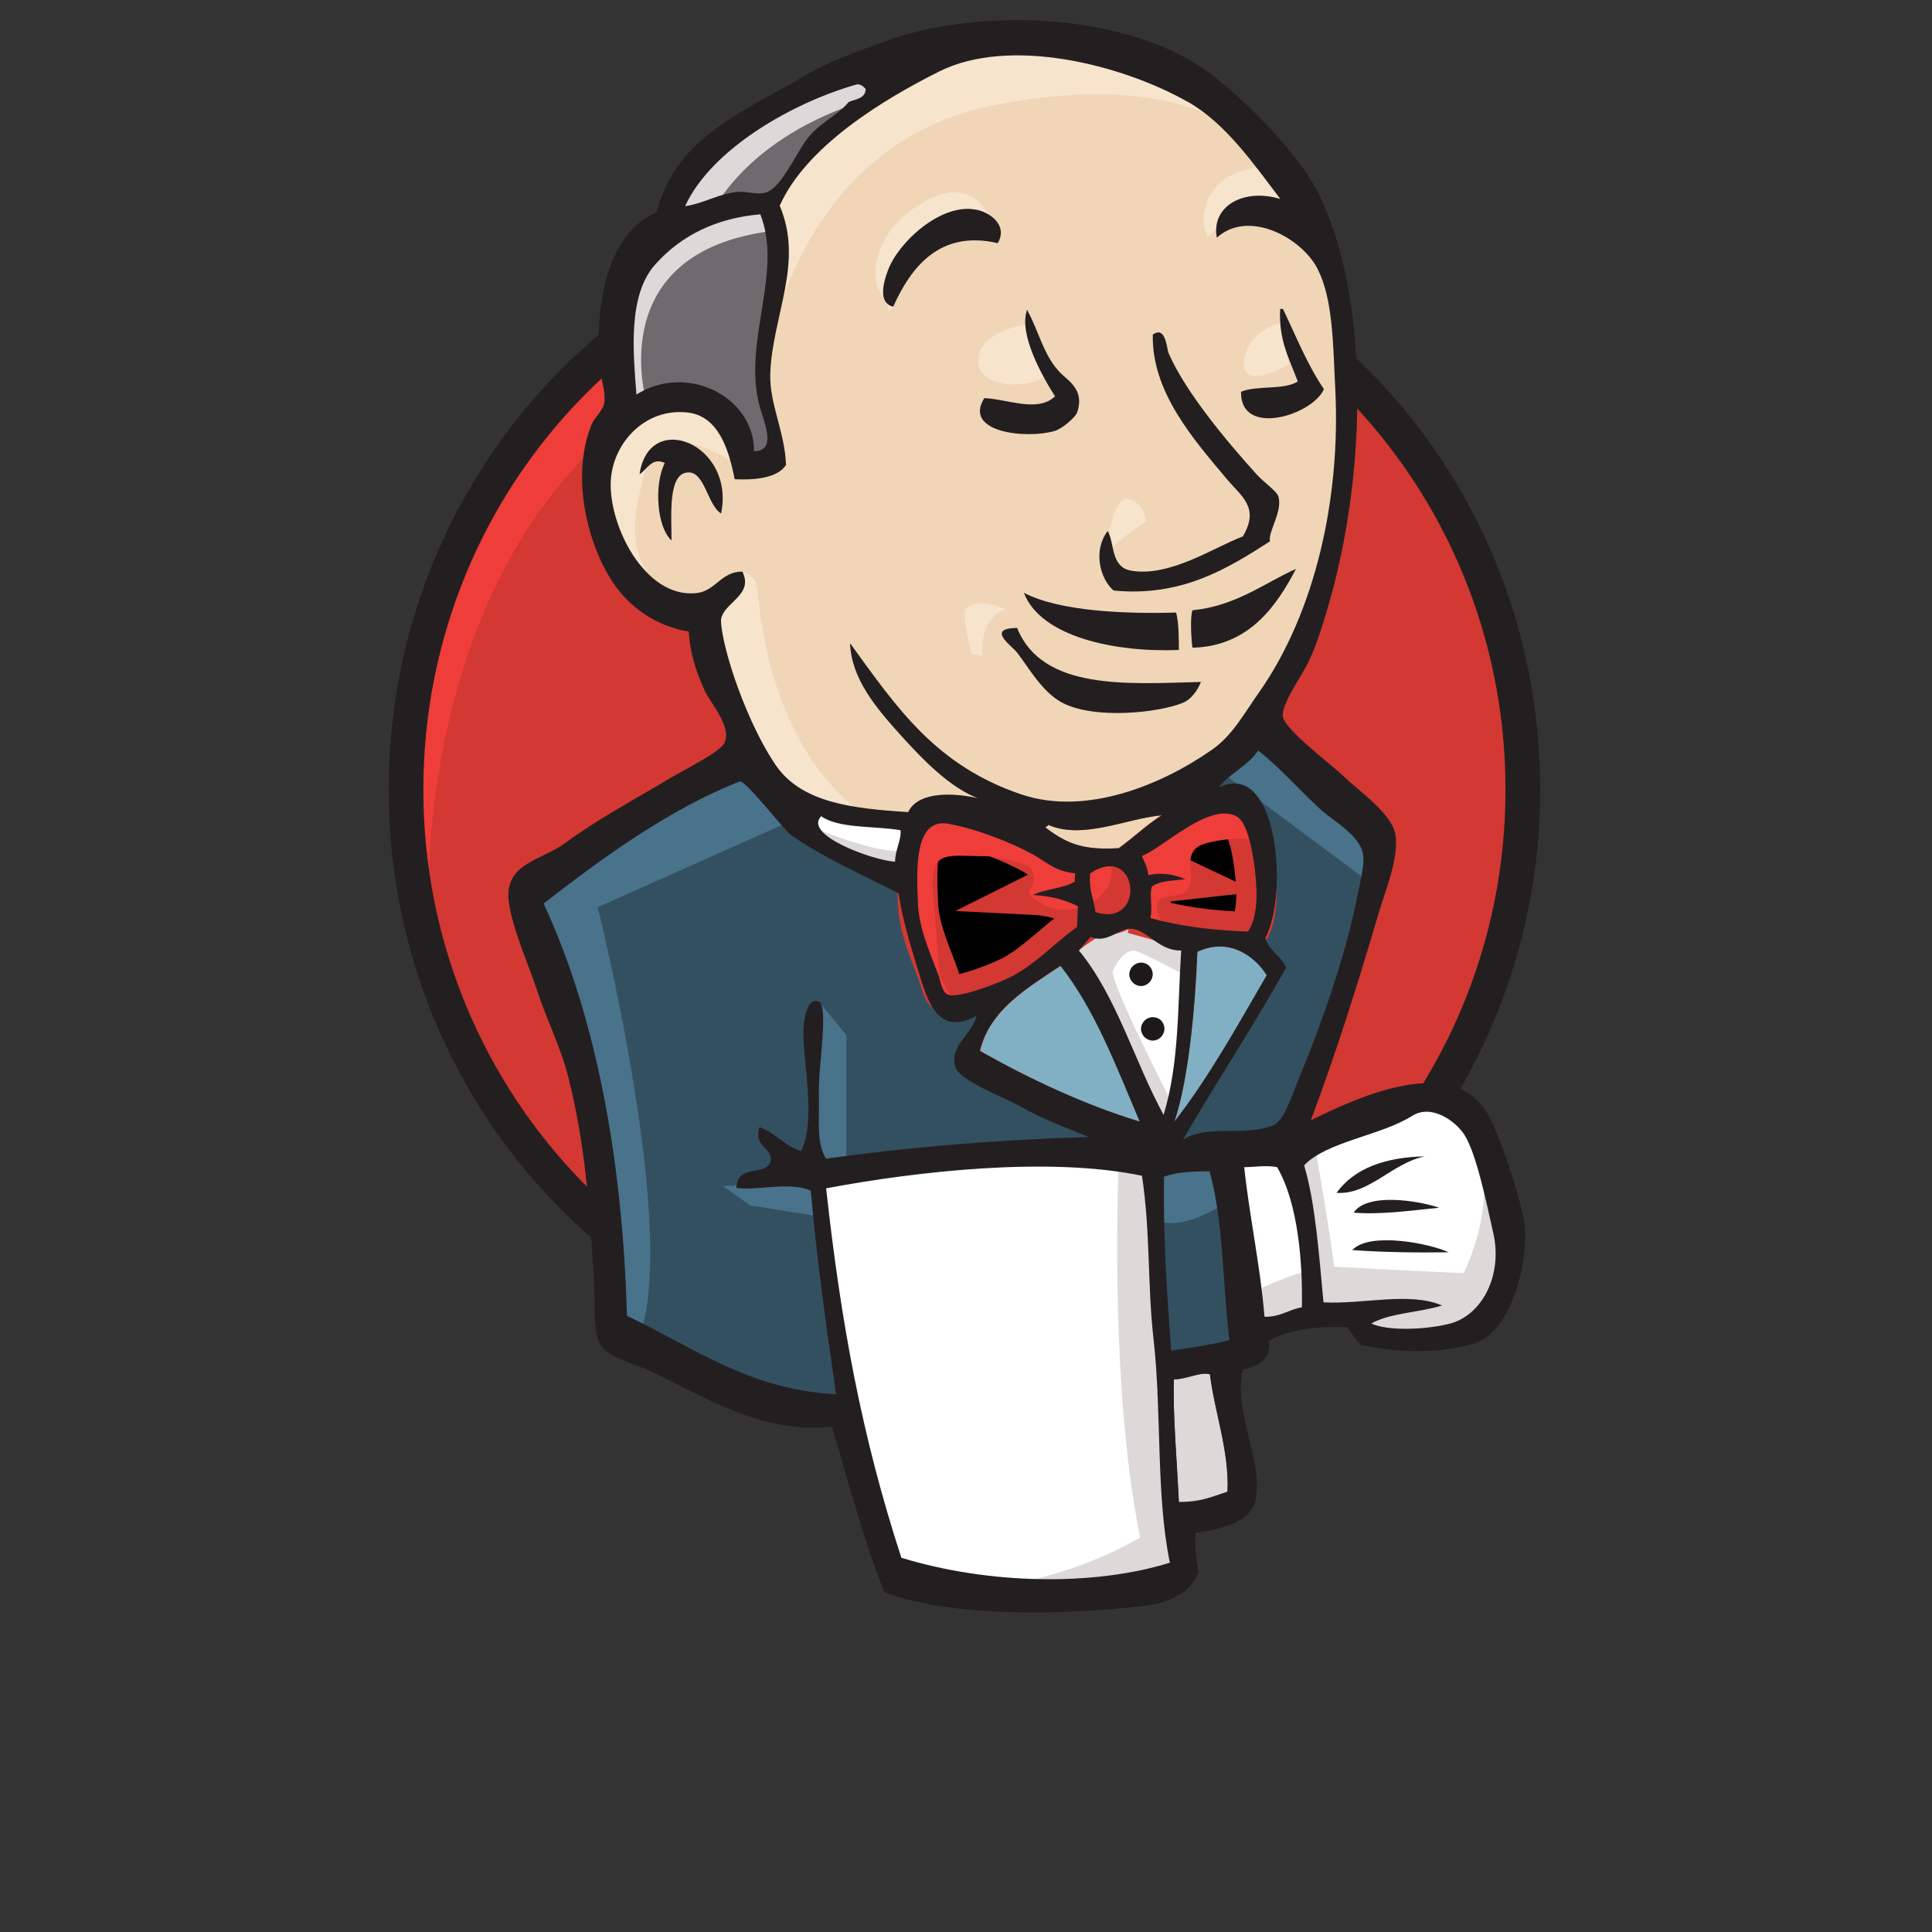 <svg xmlns="http://www.w3.org/2000/svg" fill="none" viewBox="0 0 48 48" id="jenkins-svg" height="48" width="48">

  <rect x="0" y="0" width="48" height="48" fill="#333333" stroke="none"/>

  <path fill="#d33833" d="M37.84 19.562c0 7.835 -6.212 14.193 -13.879 14.193 -7.667 0 -13.879 -6.358 -13.879 -14.193 0 -7.835 6.212 -14.193 13.879 -14.193 7.667 0 13.879 6.358 13.879 14.193Z" stroke-width="0.5"></path>
  <path fill="#ef3d3a" d="M10.652 23.077s-1.007 -14.797 12.637 -15.223l-0.951 -1.589 -7.399 2.485 -2.115 2.429 -1.847 3.537 -1.052 4.119 0.313 2.753" stroke-width="0.5"></path>
  <path fill="#231f20" d="M14.458 9.88c-2.429 2.496 -3.94 5.932 -3.94 9.738 0 3.806 1.511 7.242 3.94 9.738 2.44 2.496 5.787 4.03 9.503 4.03s7.063 -1.533 9.503 -4.03c2.429 -2.496 3.94 -5.932 3.94 -9.738 0 -3.806 -1.511 -7.242 -3.94 -9.738 -2.44 -2.485 -5.787 -4.03 -9.503 -4.03 -3.705 0 -7.063 1.533 -9.503 4.03Zm-0.616 20.069c-2.586 -2.642 -4.186 -6.302 -4.186 -10.331 0 -4.029 1.601 -7.69 4.186 -10.342 2.586 -2.642 6.167 -4.287 10.119 -4.287 3.951 0 7.533 1.645 10.119 4.287 2.586 2.642 4.186 6.302 4.186 10.342 0 4.03 -1.601 7.69 -4.186 10.331 -2.586 2.653 -6.167 4.287 -10.119 4.287 -3.951 0 -7.533 -1.634 -10.119 -4.287Z" stroke-width="0.5"></path>
  <path fill="#f0d6b7" d="m29.804 19.64 -2.115 0.313 -2.854 0.325 -1.847 0.045 -1.802 -0.056 -1.377 -0.425 -1.22 -1.321 -0.951 -2.698 -0.213 -0.582 -1.265 -0.425 -0.739 -1.22 -0.526 -1.746 0.582 -1.533 1.377 -0.481 1.108 0.526 0.526 1.164 0.638 -0.101 0.213 -0.269 -0.213 -1.22 -0.056 -1.533 0.313 -2.115 -0.011 -1.209 0.963 -1.545 1.69 -1.22 2.955 -1.265 3.28 0.481 2.854 2.06 1.321 2.115 0.851 1.533 0.213 3.806 -0.638 3.28 -1.164 2.91 -1.097 1.556" stroke-width="0.5"></path>
  <path fill="#335061" d="m28.012 28.785 -7.555 0.313v1.265l0.638 4.444 -0.313 0.369 -5.283 -1.802 -0.369 -0.638 -0.526 -5.977 -1.242 -3.582 -0.269 -0.851 4.231 -2.91 1.321 -0.526 1.164 1.433 1.007 0.895 1.164 0.369 0.526 0.157 0.638 2.753 0.481 0.582 1.22 -0.425 -0.851 1.645 4.589 2.171 -0.571 0.313Z" stroke-width="0.5"></path>
  <path fill="#6d6b6d" d="m15.477 10.339 1.377 -0.481 1.108 0.526 0.526 1.164 0.638 -0.101 0.157 -0.638 -0.313 -1.22 0.313 -2.91 -0.269 -1.589L19.965 3.981l2.06 -1.634 -0.582 -0.795 -2.91 1.433L17.312 3.937l-0.683 1.478 -1.052 1.433 -0.313 1.69 0.213 1.802Z" stroke-width="0.5"></path>
  <path fill="#dcd9d8" d="M17.648 5.369s0.795 -1.959 3.962 -2.91c3.168 -0.951 0.157 -0.683 0.157 -0.683l-3.436 1.321 -1.321 1.321L16.428 5.47l1.22 -0.101Z" stroke-width="0.5"></path>
  <path fill="#dcd9d8" d="M16.059 9.97s-1.108 -3.705 3.123 -4.231l-0.157 -0.638 -2.91 0.683 -0.851 2.753 0.213 1.802 0.582 -0.369Z" stroke-width="0.5"></path>
  <path fill="#f7e4cd" d="m17.749 14.883 0.694 -0.672s0.313 0.034 0.369 0.403c0.056 0.369 0.213 3.705 2.485 5.496 0.213 0.168 -1.69 -0.269 -1.69 -0.269l-1.69 -2.642" stroke-width="0.5"></path>
  <path fill="#f7e4cd" d="M27.476 13.876s0.123 -1.601 0.56 -1.478c0.437 0.123 0.437 0.56 0.437 0.56s-1.052 0.672 -0.996 0.918Z" stroke-width="0.5"></path>
  <path fill="#f7e4cd" d="M31.863 8.011s-0.873 0.179 -0.951 0.951c-0.078 0.772 0.951 0.157 1.108 0.101" stroke-width="0.5"></path>
  <path fill="#f7e4cd" d="M25.472 8.067s-1.164 0.157 -1.164 0.895 1.321 0.683 1.69 0.369" stroke-width="0.5"></path>
  <path fill="#f7e4cd" d="M18.286 11.503s-2.004 -1.22 -2.216 -0.056c-0.213 1.164 -0.683 2.004 0.313 3.224l-0.683 -0.213 -0.638 -1.634 -0.213 -1.589 1.22 -1.265 1.377 0.101 0.795 0.638 0.045 0.795Z" stroke-width="0.5"></path>
  <path fill="#f7e4cd" d="M19.237 8.168s0.895 -4.656 5.44 -5.552c3.739 -0.739 5.708 0.157 6.447 1.007 0 0 -3.336 -3.962 -6.503 -2.753 -3.168 1.22 -5.496 3.436 -5.44 4.858 0.09 2.44 0.056 2.44 0.056 2.44Z" stroke-width="0.5"></path>
  <path fill="#f7e4cd" d="M31.494 4.149s-1.533 -0.056 -1.589 1.321c0 0 0 0.213 0.101 0.425 0 0 1.22 -1.377 1.959 -0.638" stroke-width="0.5"></path>
  <path fill="#f7e4cd" d="M24.789 6.041s-0.269 -2.104 -2.059 -0.884c-1.164 0.795 -1.052 1.903 -0.851 2.115 0.213 0.213 0.157 0.638 0.313 0.347 0.157 -0.291 0.112 -1.242 0.694 -1.511 0.571 -0.269 1.533 -0.56 1.903 -0.067Z" stroke-width="0.5"></path>
  <path fill="#49728b" d="m19.819 20.323 -4.97 2.216s2.059 8.193 1.007 10.734l-0.739 -0.269 -0.056 -3.123 -1.377 -5.91 -0.582 -1.634 5.182 -3.492 1.533 1.478Z" stroke-width="0.5"></path>
  <path fill="#49728b" d="m20.323 24.856 0.705 0.862v3.168h-0.839s-0.101 -2.216 -0.101 -2.485c0 -0.269 0.101 -1.22 0.101 -1.22" stroke-width="0.5"></path>
  <path fill="#49728b" d="m20.345 29.367 -2.384 0.101 0.683 0.481 1.69 0.269" stroke-width="0.5"></path>
  <path fill="#335061" d="m28.483 28.841 1.959 -0.056 0.481 4.858 -2.004 0.269 -0.437 -5.071Z" stroke-width="0.5"></path>
  <path fill="#335061" d="m29.009 28.841 2.955 -0.157s1.22 -3.067 1.22 -3.224c0 -0.157 1.052 -4.444 1.052 -4.444l-2.384 -2.485 -0.481 -0.425 -1.265 1.265v4.914l-1.097 4.556Z" stroke-width="0.5"></path>
  <path fill="#49728b" d="m30.33 28.472 -1.847 0.369 0.269 1.478c0.683 0.313 1.847 -0.526 1.847 -0.526" stroke-width="0.5"></path>
  <path fill="#49728b" d="m30.386 19.215 3.705 2.753 0.101 -1.265 -2.798 -2.586 -1.007 1.097Z" stroke-width="0.5"></path>
  <path fill="#ffffff" d="m22.181 39.251 -1.097 -4.444 -0.548 -3.28 -0.09 -2.429 4.959 -0.269h3.078l-0.28 5.552 0.481 4.287 -0.056 0.795 -4.018 0.313 -2.429 -0.526Z" stroke-width="0.5"></path>
  <path fill="#dcd9d8" d="M27.8 28.785s-0.269 5.496 0.526 9.413c0 0 -1.589 1.007 -3.906 1.265l4.444 -0.157 0.526 -0.313 -0.638 -8.663 -0.168 -1.858" stroke-width="0.5"></path>
  <path fill="#ffffff" d="m31.001 33.229 2.06 -0.582 3.906 -0.213 0.582 -1.802 -1.052 -3.123 -1.22 -0.157 -1.69 0.526 -1.612 0.795 -0.862 -0.157 -0.672 0.269" stroke-width="0.5"></path>
  <path fill="#dcd9d8" d="M30.968 32.165s1.377 -0.638 1.589 -0.582l-0.582 -2.91 0.683 -0.269s0.481 2.753 0.481 3.067c0 0 2.955 0.157 3.224 0.157 0 0 0.638 -1.22 0.481 -2.485l0.582 1.69 0.056 0.951 -0.851 1.265 -0.951 0.213 -1.589 -0.056 -0.526 -0.683 -1.847 0.269 -0.582 0.213" stroke-width="0.5"></path>
  <path fill="#ffffff" d="m28.886 28.416 -1.164 -2.955 -1.22 -1.746s0.269 -0.739 0.638 -0.739h1.22l1.164 0.425 -0.101 1.959 -0.537 3.056Z" stroke-width="0.5"></path>
  <path fill="#dcd9d8" d="M29.121 27.408s-1.478 -2.854 -1.478 -3.28c0 0 0.269 -0.638 0.638 -0.481s1.164 0.582 1.164 0.582v-1.007l-1.802 -0.369 -1.22 0.157 2.06 4.88 0.425 0.056" stroke-width="0.5"></path>
  <path fill="#ffffff" d="m22.651 20.435 -1.466 -0.157 -1.377 -0.425v0.481l0.672 0.739 2.115 0.951" stroke-width="0.5"></path>
  <path fill="#dcd9d8" d="M20.29 20.592s1.634 0.683 2.171 0.526l0.056 0.638 -1.478 -0.313 -0.895 -0.638 0.145 -0.213Z" stroke-width="0.5"></path>
  <path fill="#d33833" d="M31.001 23.155c-0.895 -0.022 -1.712 -0.134 -2.418 -0.336 0.045 -0.291 -0.045 -0.571 0.034 -0.783 0.201 -0.145 0.526 -0.145 0.828 -0.179 -0.257 -0.123 -0.627 -0.179 -0.918 -0.101 -0.011 -0.202 -0.101 -0.325 -0.157 -0.481 0.504 -0.179 1.69 -1.354 2.362 -0.974 0.325 0.19 0.459 1.242 0.481 1.768 0.022 0.425 -0.045 0.851 -0.213 1.086Z" stroke-width="0.5"></path>
  <path fill="#000000" stroke="#d33833" stroke-width="1" d="M31.001 23.155c-0.895 -0.022 -1.712 -0.134 -2.418 -0.336 0.045 -0.291 -0.045 -0.571 0.034 -0.783 0.201 -0.145 0.526 -0.145 0.828 -0.179 -0.257 -0.123 -0.627 -0.179 -0.918 -0.101 -0.011 -0.202 -0.101 -0.325 -0.157 -0.481 0.504 -0.179 1.69 -1.354 2.362 -0.974 0.325 0.19 0.459 1.242 0.481 1.768 0.022 0.425 -0.045 0.851 -0.213 1.086Z"></path>
  <path fill="#d33833" d="M26.714 21.689c0 0.067 0 0.134 -0.011 0.202 -0.28 0.179 -0.728 0.179 -1.041 0.336 0.448 0.022 0.806 0.134 1.119 0.28 -0.011 0.168 -0.011 0.347 -0.022 0.515 -0.515 0.347 -0.985 0.873 -1.589 1.209 -0.291 0.157 -1.287 0.56 -1.589 0.481 -0.168 -0.045 -0.19 -0.257 -0.257 -0.459 -0.146 -0.425 -0.481 -1.119 -0.515 -1.769 -0.034 -0.817 -0.123 -2.194 0.761 -2.026 0.716 0.134 1.545 0.459 2.093 0.761 0.347 0.201 0.537 0.425 1.052 0.47Z" stroke-width="0.5"></path>
  <path fill="#000000" stroke="#d33833" stroke-width="1" d="M26.714 21.689c0 0.067 0 0.134 -0.011 0.202 -0.28 0.179 -0.728 0.179 -1.041 0.336 0.448 0.022 0.806 0.134 1.119 0.28 -0.011 0.168 -0.011 0.347 -0.022 0.515 -0.515 0.347 -0.985 0.873 -1.589 1.209 -0.291 0.157 -1.287 0.56 -1.589 0.481 -0.168 -0.045 -0.19 -0.257 -0.257 -0.459 -0.146 -0.425 -0.481 -1.119 -0.515 -1.769 -0.034 -0.817 -0.123 -2.194 0.761 -2.026 0.716 0.134 1.545 0.459 2.093 0.761 0.347 0.201 0.537 0.425 1.052 0.47Z"></path>
  <path fill="#d33833" d="M27.218 22.663c-0.078 -0.448 -0.168 -0.571 -0.134 -0.963 1.198 -0.795 1.41 1.366 0.134 0.963Z" stroke-width="0.5"></path>
  <path fill="#000000" stroke="#d33833" stroke-width="1" d="M27.218 22.663c-0.078 -0.448 -0.168 -0.571 -0.134 -0.963 1.198 -0.795 1.41 1.366 0.134 0.963Z"></path>
  <path fill="#ef3d3a" d="M28.941 23.021s-0.369 -0.526 -0.101 -0.683c0.269 -0.157 0.526 0 0.683 -0.269 0.157 -0.269 0 -0.425 0.056 -0.739 0.056 -0.313 0.313 -0.369 0.582 -0.425 0.269 -0.056 1.007 -0.157 1.108 0.101l-0.313 -0.951 -0.638 -0.213 -2.004 1.164 -0.101 0.582v1.164" stroke-width="0.5"></path>
  <path fill="#ef3d3a" d="M23.39 24.767c-0.067 -0.828 -0.134 -1.645 -0.201 -2.474 -0.112 -1.231 0.291 -1.019 1.366 -1.019 0.168 0 1.007 0.19 1.063 0.313 0.291 0.593 -0.481 0.459 0.336 0.907 0.683 0.369 1.903 -0.224 1.623 -1.063 -0.157 -0.19 -0.806 -0.056 -1.041 -0.179 -0.414 -0.213 -0.828 -0.425 -1.242 -0.638 -0.526 -0.269 -1.735 -0.672 -2.295 -0.291 -1.421 0.963 0.09 3.38 0.593 4.388" stroke-width="0.5"></path>
  <path fill="#231f20" d="M24.789 6.041c-1.444 -0.336 -2.16 0.604 -2.597 1.578 -0.392 -0.09 -0.235 -0.627 -0.134 -0.895 0.257 -0.705 1.298 -1.657 2.149 -1.522 0.358 0.045 0.851 0.381 0.582 0.839Z" stroke-width="0.5"></path>
  <path fill="#231f20" d="M31.807 7.675h0.067c0.325 0.672 0.604 1.388 1.019 1.992 -0.28 0.649 -2.082 1.209 -2.06 0.067 0.392 -0.168 1.063 -0.034 1.41 -0.257 -0.202 -0.548 -0.481 -1.019 -0.437 -1.802Z" stroke-width="0.5"></path>
  <path fill="#231f20" d="M25.517 7.697c0.313 0.571 0.414 1.164 0.851 1.589 0.202 0.19 0.582 0.425 0.392 0.963 -0.045 0.123 -0.369 0.403 -0.56 0.459 -0.683 0.201 -2.283 0.045 -1.746 -0.817 0.571 0.022 1.332 0.369 1.757 -0.045 -0.325 -0.515 -0.907 -1.545 -0.694 -2.149Z" stroke-width="0.5"></path>
  <path fill="#231f20" d="M31.55 13.451c-1.03 0.66 -2.183 1.388 -3.884 1.22 -0.358 -0.313 -0.504 -1.019 -0.145 -1.478 0.179 0.313 0.067 0.895 0.582 0.985 0.963 0.168 2.082 -0.593 2.776 -0.851 0.425 -0.728 -0.034 -0.985 -0.425 -1.455 -0.795 -0.951 -1.847 -2.138 -1.813 -3.559 0.325 -0.235 0.347 0.358 0.392 0.459 0.414 0.963 1.455 2.205 2.205 3.033 0.19 0.202 0.492 0.403 0.526 0.537 0.101 0.381 -0.257 0.851 -0.213 1.108Z" stroke-width="0.5"></path>
  <path fill="#231f20" d="M17.916 12.757c-0.325 -0.19 -0.403 -0.996 -0.784 -1.019 -0.548 -0.034 -0.448 1.052 -0.448 1.69 -0.369 -0.336 -0.437 -1.388 -0.168 -1.925 -0.313 -0.157 -0.448 0.168 -0.627 0.28 0.235 -1.623 2.384 -0.75 2.026 0.974Z" stroke-width="0.5"></path>
  <path fill="#231f20" d="M32.199 14.133c-0.481 0.918 -1.164 1.925 -2.574 1.959 -0.034 -0.291 -0.056 -0.75 0 -0.929 1.086 -0.112 1.757 -0.66 2.574 -1.03Z" stroke-width="0.5"></path>
  <path fill="#231f20" d="M25.438 14.727c0.895 0.47 2.552 0.526 3.783 0.492 0.067 0.269 0.067 0.604 0.067 0.929 -1.578 0.067 -3.436 -0.325 -3.85 -1.422Z" stroke-width="0.5"></path>
  <path fill="#231f20" d="M25.27 15.6c0.627 1.567 2.765 1.388 4.567 1.343 -0.078 0.201 -0.246 0.448 -0.47 0.526 -0.582 0.235 -2.171 0.414 -2.977 -0.011 -0.504 -0.269 -0.84 -0.884 -1.119 -1.242 -0.123 -0.168 -0.795 -0.604 0 -0.616Z" stroke-width="0.5"></path>
  <path fill="#81b0c4" d="M31.471 24.23c-0.728 1.254 -1.433 2.541 -2.295 3.638 0.358 -1.063 0.515 -2.854 0.571 -4.22 0.761 -0.358 1.41 0.078 1.724 0.582Z" stroke-width="0.5"></path>
  <path fill="#231f20" d="M35.4 28.729c-0.817 0.168 -1.388 0.963 -2.194 0.907 0.448 -0.616 1.209 -0.884 2.194 -0.907Z" stroke-width="0.5"></path>
  <path fill="#231f20" d="M35.758 30.005c-0.672 0.067 -1.455 0.179 -2.127 0.123 0.325 -0.492 1.556 -0.313 2.127 -0.123Z" stroke-width="0.5"></path>
  <path fill="#231f20" d="M35.993 31.113c-0.75 0.011 -1.679 0 -2.395 -0.056 0.425 -0.459 1.914 -0.168 2.395 0.056Z" stroke-width="0.5"></path>
  <path fill="#dcd9d8" d="M30.061 34.136c0.112 0.94 0.481 1.892 0.437 2.921 -0.414 0.134 -0.649 0.257 -1.209 0.257 -0.034 -0.873 -0.157 -2.216 -0.123 -3.056 0.269 0.022 0.672 -0.19 0.895 -0.123Z" stroke-width="0.5"></path>
  <path fill="#f0d6b7" d="M28.852 20.256c-0.381 0.246 -0.694 0.548 -1.063 0.817 -0.806 0.045 -1.242 -0.056 -1.825 -0.515 0.011 -0.034 0.067 -0.022 0.067 -0.067 0.862 0.381 1.959 -0.157 2.821 -0.235Z" stroke-width="0.5"></path>
  <path fill="#81b0c4" d="M24.353 26.11c0.235 -1.019 1.164 -1.556 2.004 -2.115 0.862 1.097 1.388 2.507 1.97 3.873 -1.377 -0.414 -2.776 -1.075 -3.974 -1.757Z" stroke-width="0.5"></path>
  <path fill="#231f20" d="M29.166 34.27c-0.034 0.84 0.078 2.171 0.123 3.056 0.56 0 0.795 -0.123 1.209 -0.257 0.045 -1.03 -0.325 -1.981 -0.436 -2.921 -0.224 -0.078 -0.627 0.134 -0.895 0.123Zm-8.641 -4.746c0.369 3.369 0.895 6.19 1.869 9.178 2.16 0.66 4.757 0.716 6.671 0.123 -0.347 -1.679 -0.201 -3.727 -0.403 -5.529 -0.157 -1.354 -0.078 -2.709 -0.291 -4.085 -2.317 -0.481 -5.585 -0.112 -7.846 0.313Zm8.395 -0.291c-0.022 1.444 0.067 2.877 0.179 4.321 0.56 -0.078 0.929 -0.134 1.444 -0.257 -0.168 -1.388 -0.145 -2.966 -0.492 -4.197 -0.392 0.011 -0.739 0 -1.131 0.134Zm2.809 -0.235c-0.269 -0.056 -0.571 0 -0.817 0 0.123 1.175 0.403 2.474 0.504 3.716 0.392 0.011 0.604 -0.179 0.929 -0.235 0.022 -1.086 -0.09 -2.586 -0.616 -3.481Zm4.265 3.895c0.828 -0.201 1.343 -1.209 1.108 -2.25 -0.157 -0.694 -0.425 -2.015 -0.728 -2.462 -0.213 -0.325 -0.806 -0.761 -1.287 -0.459 -0.772 0.492 -2.127 0.638 -2.686 1.231 0.28 0.94 0.369 2.216 0.481 3.403 0.963 0.056 2.138 -0.269 2.944 0.078 -0.56 0.179 -1.276 0.179 -1.757 0.448 0.403 0.19 1.321 0.157 1.925 0.011Zm-7.678 -5.026c-0.582 -1.366 -1.108 -2.776 -1.97 -3.873 -0.84 0.56 -1.757 1.097 -2.004 2.115 1.209 0.683 2.608 1.343 3.974 1.757Zm1.433 -4.22c-0.056 1.366 -0.213 3.156 -0.571 4.22 0.862 -1.108 1.567 -2.384 2.295 -3.638 -0.313 -0.504 -0.963 -0.94 -1.724 -0.582Zm-1.623 -0.571c-0.325 -0.034 -0.604 0.381 -1.03 0.202 -0.101 0.112 -0.19 0.224 -0.291 0.336 0.94 1.142 1.377 2.753 2.104 4.085 0.392 -1.287 0.347 -2.686 0.437 -4.085 -0.537 0.022 -0.84 -0.504 -1.22 -0.537Zm-1.041 -1.377c-0.034 0.392 0.056 0.515 0.134 0.963 1.276 0.403 1.063 -1.757 -0.134 -0.963Zm-1.422 -0.47c-0.548 -0.302 -1.377 -0.627 -2.093 -0.761 -0.884 -0.168 -0.795 1.209 -0.761 2.026 0.034 0.649 0.369 1.332 0.515 1.769 0.067 0.201 0.09 0.414 0.257 0.459 0.302 0.067 1.31 -0.325 1.589 -0.481 0.604 -0.325 1.075 -0.851 1.589 -1.209 0.011 -0.168 0.011 -0.347 0.022 -0.515 -0.313 -0.157 -0.66 -0.257 -1.119 -0.28 0.302 -0.157 0.761 -0.157 1.041 -0.336 0 -0.067 0 -0.134 0.011 -0.202 -0.515 -0.056 -0.705 -0.28 -1.052 -0.47Zm-5.261 -0.951c-0.459 0.47 1.287 1.097 1.836 1.131 0 -0.291 0.168 -0.571 0.134 -0.783 -0.66 -0.112 -1.522 -0.034 -1.97 -0.347Zm5.641 0.213c0 0.045 -0.056 0.034 -0.067 0.067 0.593 0.459 1.03 0.56 1.825 0.515 0.358 -0.257 0.683 -0.571 1.063 -0.817 -0.873 0.078 -1.97 0.616 -2.821 0.235Zm5.171 1.567c-0.022 -0.515 -0.157 -1.578 -0.481 -1.768 -0.672 -0.392 -1.858 0.795 -2.362 0.974 0.056 0.157 0.145 0.28 0.157 0.481 0.302 -0.078 0.66 -0.022 0.918 0.101 -0.302 0.034 -0.627 0.034 -0.828 0.179 -0.067 0.213 0.022 0.492 -0.034 0.784 0.705 0.201 1.522 0.302 2.418 0.336 0.168 -0.224 0.235 -0.649 0.213 -1.086Zm-11.585 -1.332c-0.146 -0.101 -1.119 -1.366 -1.254 -1.31 -1.757 0.694 -3.403 1.892 -4.869 3.033 1.399 3.011 1.97 6.693 2.071 10.242 1.601 0.75 3.011 1.836 5.194 1.948 -0.257 -1.78 -0.481 -3.38 -0.627 -5.059 -0.548 -0.235 -1.332 0.011 -1.847 -0.067 0 -0.616 0.783 -0.269 0.851 -0.683 0.045 -0.313 -0.436 -0.336 -0.28 -0.828 0.403 0.145 0.616 0.47 1.041 0.593 0.392 -0.851 0 -2.362 0.056 -3.078 0.011 -0.134 0.067 -0.739 0.369 -0.638 0.269 0.09 -0.011 1.623 0.011 2.295 0.022 0.627 -0.078 1.22 0.179 1.612 2.104 -0.291 4.242 -0.47 6.526 -0.537 -0.504 -0.213 -1.097 -0.414 -1.746 -0.784 -0.358 -0.201 -1.466 -0.616 -1.567 -0.951 -0.168 -0.537 0.425 -0.817 0.526 -1.276 -1.063 0.582 -1.265 -0.56 -1.522 -1.354 -0.224 -0.728 -0.358 -1.276 -0.414 -1.69 -0.929 -0.47 -1.914 -0.907 -2.697 -1.466Zm10.656 -1.164c1.466 -0.705 1.735 2.653 1.153 3.739 0.09 0.325 0.392 0.448 0.515 0.739 -0.817 1.466 -1.724 2.832 -2.563 4.276 0.616 -0.392 1.511 -0.067 2.239 -0.358 0.269 -0.101 0.459 -0.716 0.66 -1.209 0.56 -1.343 1.142 -3.045 1.399 -4.321 0.056 -0.291 0.224 -0.929 0.179 -1.186 -0.067 -0.47 -0.694 -0.817 -1.019 -1.097 -0.593 -0.537 -0.963 -0.996 -1.589 -1.5 -0.235 0.369 -0.772 0.616 -0.974 0.918ZM16.282 6.567c-0.694 0.772 -0.548 2.205 -0.47 3.235 1.265 -0.795 2.933 0.067 2.921 1.41 0.604 -0.011 0.224 -0.75 0.112 -1.231 -0.358 -1.556 0.604 -3.235 0.045 -4.656 -1.086 0.09 -1.97 0.526 -2.608 1.242Zm4.992 -4.466c-1.578 0.448 -3.604 1.601 -4.253 3.022 0.504 -0.078 0.851 -0.325 1.343 -0.358 0.19 -0.011 0.437 0.078 0.649 0.022 0.425 -0.112 0.795 -1.075 1.119 -1.433 0.313 -0.347 0.694 -0.504 0.951 -0.817 0.168 -0.078 0.414 -0.078 0.425 -0.325 -0.067 -0.078 -0.145 -0.134 -0.235 -0.112Zm8.227 0.425c-1.645 -0.929 -4.421 -1.623 -6.167 -0.75 -1.41 0.705 -3.313 1.869 -3.962 3.336 0.604 1.421 -0.179 2.72 -0.235 4.164 -0.022 0.772 0.358 1.433 0.392 2.272 -0.213 0.347 -0.84 0.381 -1.276 0.358 -0.145 -0.739 -0.403 -1.567 -1.164 -1.657 -1.075 -0.123 -1.869 0.772 -1.914 1.701 -0.056 1.097 0.84 2.91 2.115 2.787 0.492 -0.045 0.616 -0.537 1.153 -0.537 0.291 0.582 -0.448 0.761 -0.526 1.175 -0.022 0.112 0.056 0.526 0.112 0.728 0.235 0.951 0.75 2.194 1.254 2.921 0.649 0.929 1.914 1.063 3.28 1.153 0.246 -0.526 1.142 -0.481 1.724 -0.347 -0.705 -0.28 -1.354 -0.951 -1.892 -1.545 -0.616 -0.683 -1.242 -1.41 -1.276 -2.306 1.175 1.623 2.138 3.045 4.265 3.761 1.612 0.537 3.492 -0.246 4.735 -1.119 0.515 -0.358 0.817 -0.94 1.187 -1.455 1.366 -1.97 2.004 -4.768 1.869 -7.488 -0.056 -1.119 -0.056 -2.239 -0.436 -2.989 -0.392 -0.783 -1.724 -1.5 -2.507 -0.783 -0.145 -0.772 0.649 -1.242 1.578 -0.963 -0.66 -0.862 -1.354 -1.88 -2.306 -2.418Zm3.067 25.308c1.287 -0.638 3.683 -1.713 4.477 0 0.302 0.638 0.649 1.701 0.795 2.362 0.213 0.918 -0.235 2.865 -1.186 3.168 -0.84 0.269 -1.813 0.257 -2.821 0.056 -0.123 -0.101 -0.246 -0.269 -0.347 -0.448 -0.716 -0.022 -1.399 0.034 -1.959 0.336 0.056 0.537 -0.302 0.616 -0.649 0.728 -0.246 0.996 0.504 2.295 0.325 3.19 -0.123 0.649 -0.918 0.75 -1.5 0.862 -0.022 0.358 0.022 0.66 0.067 0.963 -0.134 0.492 -0.728 0.772 -1.298 0.84 -1.869 0.224 -4.701 0.325 -6.492 -0.325 -0.504 -1.231 -0.895 -2.72 -1.31 -4.119 -1.746 0.19 -3.168 -0.75 -4.5 -1.377 -0.459 -0.213 -1.097 -0.336 -1.276 -0.705 -0.168 -0.358 -0.101 -1.041 -0.145 -1.679 -0.101 -1.645 -0.202 -3.235 -0.627 -4.914 -0.19 -0.761 -0.537 -1.422 -0.772 -2.149 -0.224 -0.672 -0.604 -1.511 -0.705 -2.183 -0.146 -0.996 0.795 -1.052 1.388 -1.489 0.929 -0.672 1.657 -1.041 2.664 -1.645 0.302 -0.179 1.198 -0.627 1.298 -0.84 0.201 -0.414 -0.347 -0.996 -0.492 -1.321 -0.235 -0.515 -0.358 -0.951 -0.392 -1.455 -0.84 -0.134 -1.489 -0.638 -1.869 -1.198 -0.638 -0.94 -1.086 -2.675 -0.526 -3.985 0.045 -0.101 0.257 -0.313 0.291 -0.47 0.067 -0.313 -0.123 -0.728 -0.134 -1.063 -0.056 -1.713 0.291 -3.19 1.444 -3.705 0.47 -1.869 2.149 -2.485 3.727 -3.414 0.593 -0.347 1.242 -0.571 1.914 -0.817C24.364 0.153 28.069 0.321 30.072 1.832c0.851 0.638 2.205 1.992 2.686 2.977 1.287 2.586 1.186 6.917 0.291 10.074 -0.123 0.425 -0.291 1.041 -0.537 1.556 -0.168 0.358 -0.694 1.063 -0.638 1.377 0.067 0.325 1.209 1.187 1.455 1.422 0.436 0.425 1.276 0.985 1.343 1.522 0.078 0.571 -0.246 1.354 -0.414 1.903 -0.537 1.836 -1.075 3.526 -1.69 5.171Z" stroke-width="0.5"></path>
  <path fill="#f7e4cd" d="M24.005 15.118c0.067 -0.09 0.448 -0.235 0.985 0.022 0 0 -0.638 0.101 -0.582 1.164l-0.269 -0.056c0.011 0.011 -0.269 -0.951 -0.134 -1.131Z" stroke-width="0.5"></path>
  <path fill="#1d1919" d="M28.639 24.207c0 0.157 -0.134 0.291 -0.291 0.291 -0.157 0 -0.291 -0.134 -0.291 -0.291 0 -0.157 0.134 -0.291 0.291 -0.291 0.168 0 0.291 0.134 0.291 0.291Z" stroke-width="0.5"></path>
  <path fill="#1d1919" d="M28.93 25.562c0 0.157 -0.134 0.291 -0.291 0.291 -0.157 0 -0.291 -0.134 -0.291 -0.291 0 -0.157 0.134 -0.291 0.291 -0.291 0.168 0 0.291 0.123 0.291 0.291Z" stroke-width="0.5"></path>
</svg>